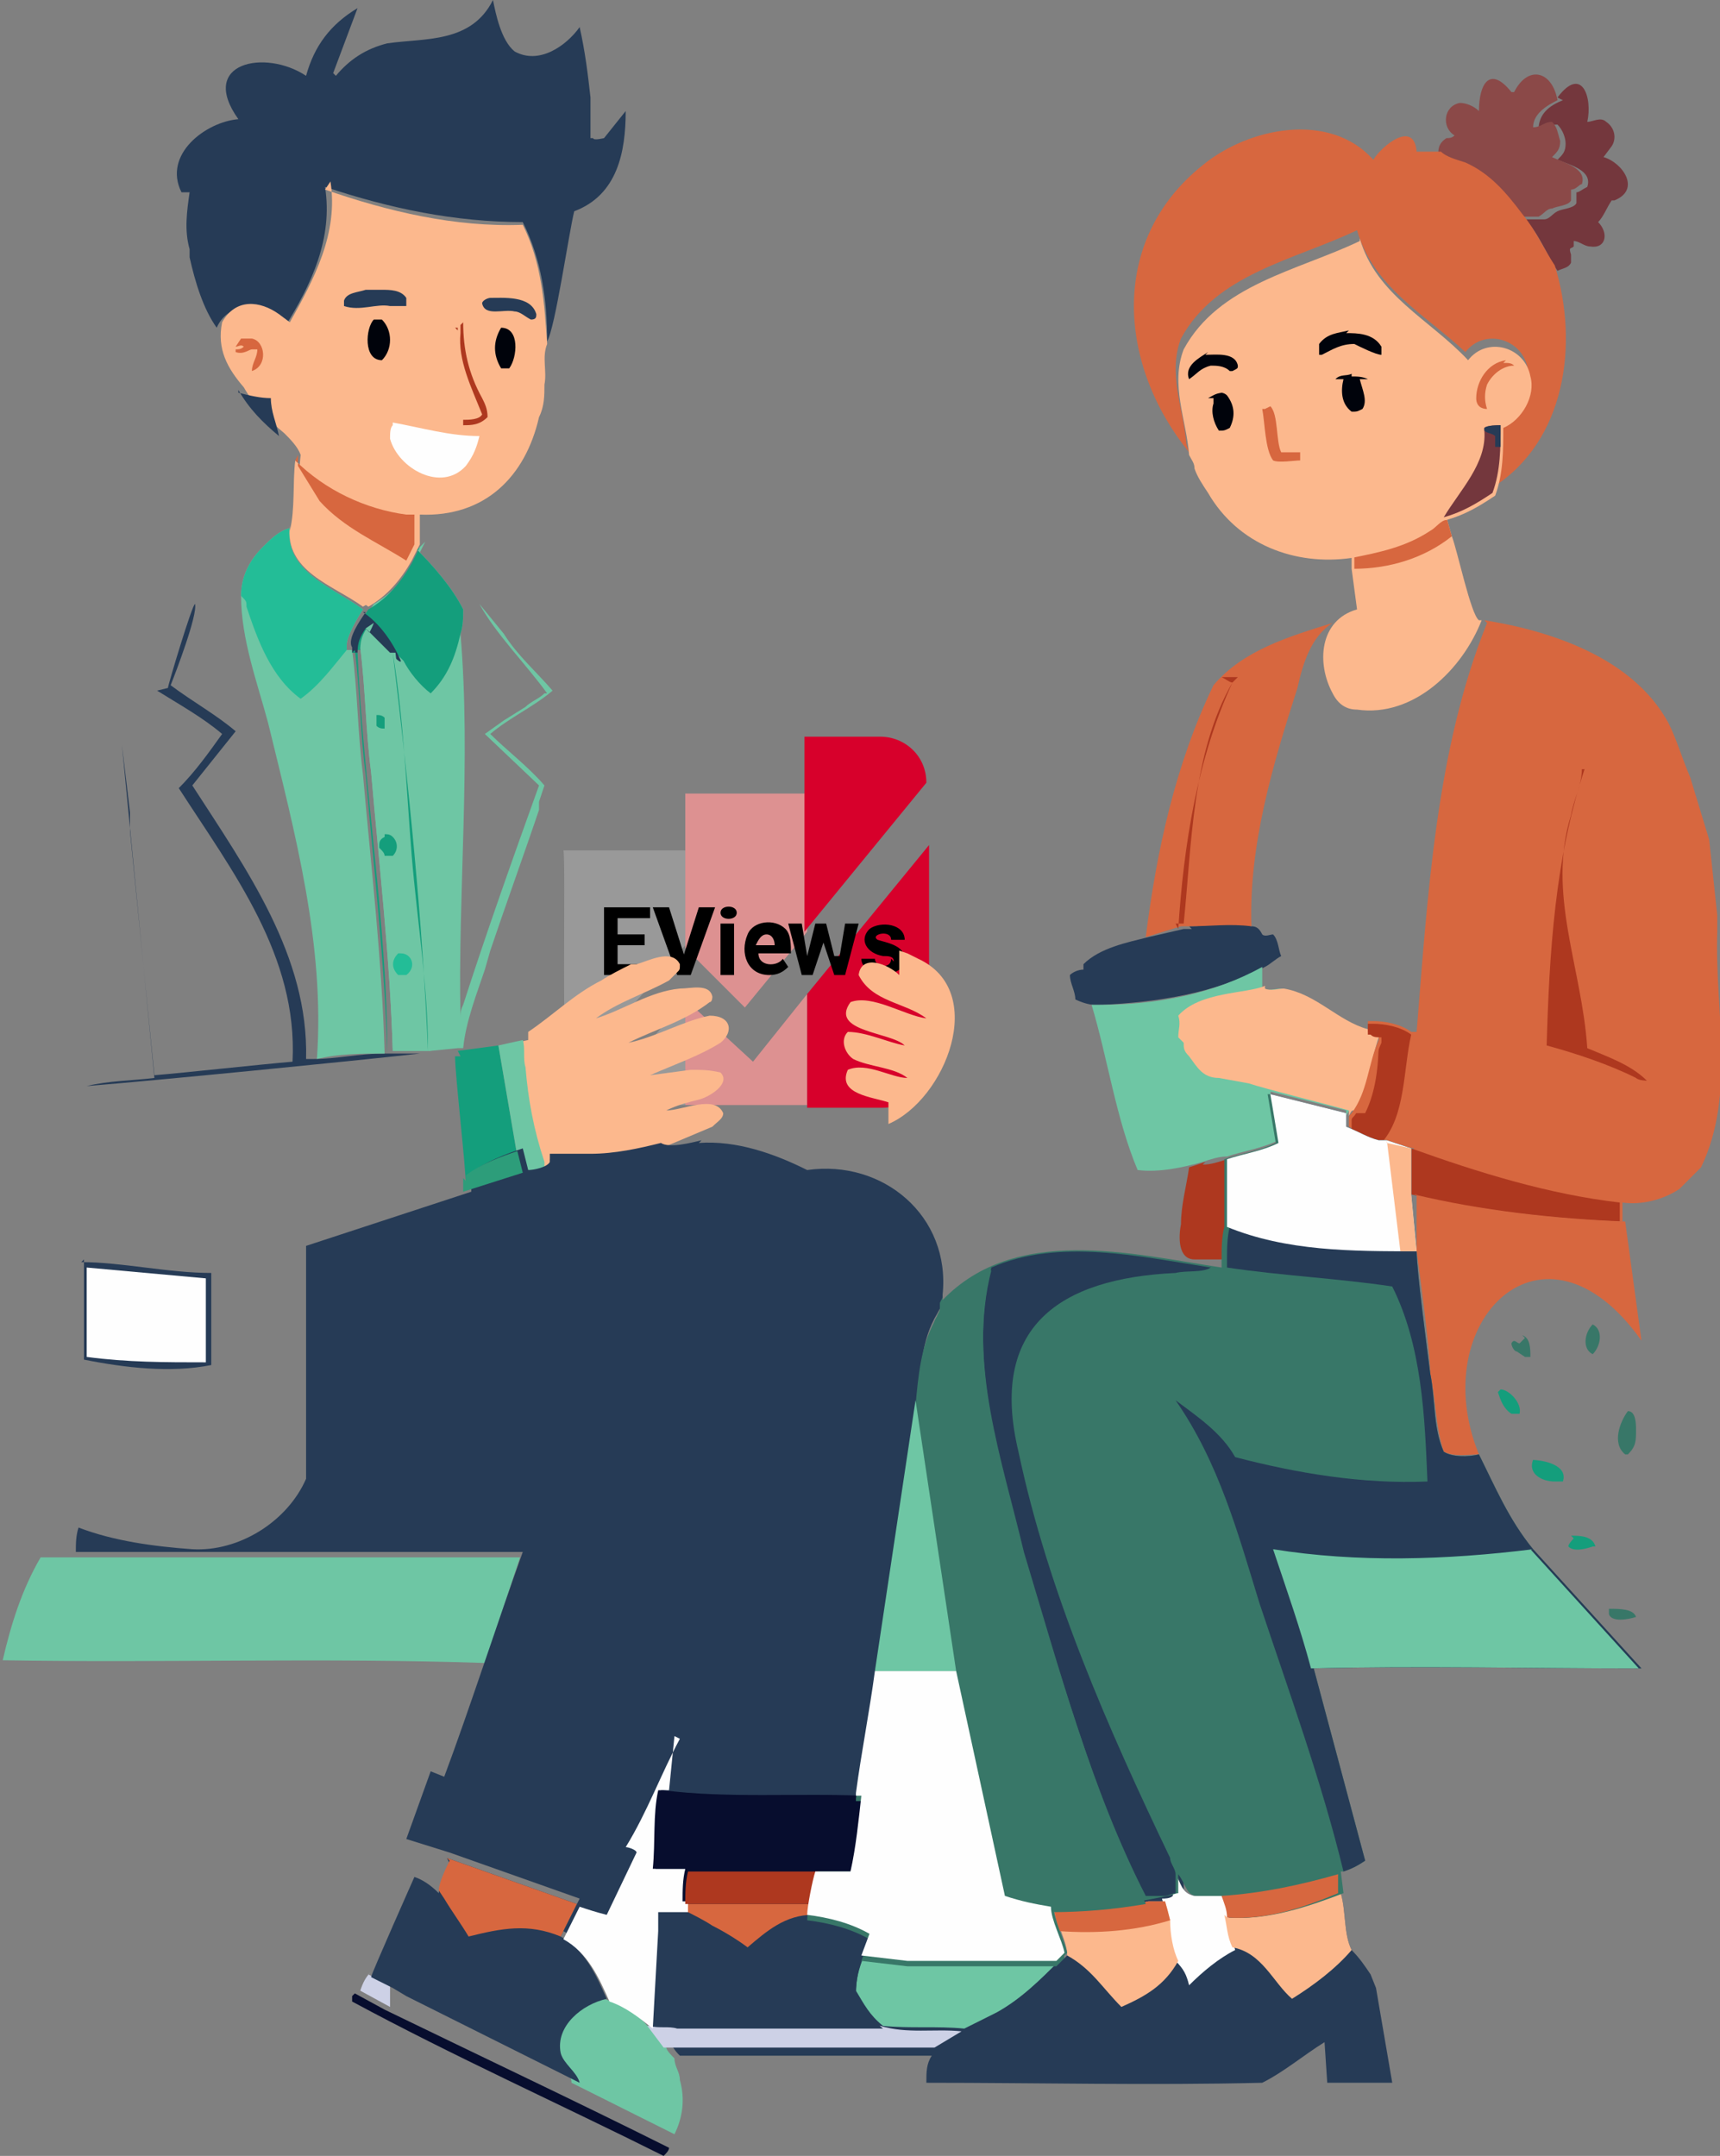 <?xml version="1.0" encoding="UTF-8"?><svg id="a" xmlns="http://www.w3.org/2000/svg" viewBox="0 0 63.5 79.6"><rect x="0" y="0" width="63.5" height="79.6" fill="#808080" stroke="none"/><defs><style>.b{fill:#999;}.b,.c,.d,.e,.f,.g,.h,.i,.j,.k,.l,.m,.n,.o,.p,.q,.r,.s,.t{stroke-width:0px;}.c{fill:#fefefe;}.d{fill:#6ec6a4;}.e{fill:#dd9191;}.g{fill:#2d9d7a;}.h{fill:#74373d;}.i{fill:#fcb88d;}.j{fill:#00030b;}.k{fill:#d7002b;}.l{fill:#d7673f;}.m{fill:#070d2e;}.n{fill:#cdd1e6;}.o{fill:#8b4948;}.p{fill:#387768;}.q{fill:#23bd97;}.r{fill:#263b56;}.s{fill:#ae381f;}.t{fill:#149e7c;}</style></defs><path class="b" d="M25.3,31.4v3.5l-4.3,4.9c-.3.1-.1-8.1-.2-8.4h4.5Z"/><path class="b" d="M22.1,40.7l3.2-3.8v3.9c-.4,0-2.9,0-3.2,0Z"/><polygon class="e" points="29.8 29.3 29.8 34.4 27.5 37.2 25.3 35 25.3 29.3 29.8 29.3"/><polygon class="e" points="27.8 39.2 29.8 36.7 29.8 40.8 25.3 40.8 25.3 36.9 27.8 39.2"/><path class="k" d="M34.2,28.9h0s-4.5,5.5-4.5,5.5v-7.2h2.8c.9,0,1.7.7,1.7,1.7Z"/><path class="k" d="M29.8,36.7l4.5-5.5v8c0,.9-.7,1.7-1.7,1.7h-2.8v-4.1Z"/><path class="f" d="M23.8,34.9h-1v.7h1.2v.4h-1.7v-2.5h1.7v.4h-1.2v.6h1v.4Z"/><path class="f" d="M25.2,35.4l.6-1.9h.6l-.9,2.5h-.5l-.9-2.5h.6l.6,1.9Z"/><path class="f" d="M26.6,33.7c0-.3.6-.3.6,0,0,.3-.6.3-.6,0ZM27.1,36h-.5v-1.9h.5v1.9Z"/><path class="f" d="M28.4,36c-.8,0-1.1-.8-.8-1.5.2-.5,1-.6,1.4-.2.2.2.2.6.2.9h-1.2c0,.5.7.5.9.2l.2.3c-.2.2-.4.3-.7.3ZM28.3,34.5c-.2,0-.3.2-.4.4h.7c0-.2-.1-.4-.3-.4Z"/><path class="f" d="M31,35.3l.2-1.2h.5l-.5,1.9h-.4l-.4-1.2-.4,1.2h-.4l-.5-1.9h.5l.2,1.2.3-1.2h.4l.3,1.2Z"/><path class="f" d="M33,35.5c0-.2-.2-.2-.4-.2-.6-.1-.9-.6-.5-1,.4-.3,1.3-.2,1.3.4h-.5c0-.4-.8-.2-.5,0,.3.1,1,.2,1,.7,0,.8-1.6.7-1.6,0h.5c0,.3.6.4.6,0Z"/><path class="n" d="M13.6,72.9l.8.4c0,.3,0,.5,0,.8l-1.1-.6c.1-.3.2-.5.4-.7Z"/><path class="m" d="M13.1,73.6l1.1.6c3.5,1.7,7.1,3.4,10.5,5.1,0,.1-.1.2-.2.3-3.8-1.9-7.8-3.7-11.5-5.7v-.2Z"/><path class="s" d="M44.4,43c.3,0,.6-.1.9-.2v2.5c0,.4,0,.8,0,1.2h-1.2c-.6,0-.6-.8-.5-1.3,0-.7.2-1.4.3-2.1l.6-.2Z"/><path class="r" d="M6.2,25.4c0-.1.9-3.1,1-3.1.1.4-.7,2.5-.9,3,.8.6,1.7,1.1,2.4,1.7l-1.6,2c2,3.1,4.3,6.3,4.2,10.1h.3c.8,0,1.7-.2,2.5-.2h0s.8,0,.8,0h.6c-2.7.3-9.8,1-12.3,1.2,0,0,0,0,0,0h0c.8-.2,1.7-.2,2.5-.3l-1.2-12.3h0s.3,2.5.3,2.5c0,.3,0,.5,0,.7l.9,9c1.2-.1,3.9-.4,5.1-.5.2-3.9-2.2-7-4.2-10.1.6-.6,1.1-1.3,1.6-2-.7-.6-1.6-1.1-2.4-1.6Z"/><path class="t" d="M16.9,38.8l1.5-.2.7,4.1c-.7.2-1.4.4-1.9.9,0,0,0,0,0,.2,0-.7-.4-4.1-.4-4.8h.2Z"/><path class="h" d="M57.5,3.6c.9-1.2,1.3,0,1.1.9.2,0,.5-.2.7,0,.3.2.4.6.2.9l-.3.4c.7.2,1.4,1.2.4,1.6h-.1c-.2.3-.3.6-.5.8.4.4.3,1-.3.9-.2,0-.4-.2-.6-.2,0,0,0,.2,0,.2-.1.1-.2,0-.1.3,0,0,0,.2,0,.3-.1.2-.3.2-.5.3-.4-.6-.7-1.4-1.2-1.9.2,0,.5,0,.7,0,.2,0,.3-.2.5-.3.2-.1.6-.1.7-.3,0-.2,0-.3,0-.4.1,0,.2-.1.4-.2.2-.6-.6-.8-1.1-1,.2-.2.3-.3.3-.6,0-.2-.1-.5-.3-.7-.3,0-.5.1-.7.2h0c0-.6.4-.9.9-1.1Z"/><path class="d" d="M22.3,73.8c.6.2,1.2.5,1.6,1,.3,0,.7,0,1,0h-.9s.6.8.6.8c0,.1.2.3.3.4h0c0,.3.2.5.2.8.2.7.1,1.4-.2,2l-3.8-1.9c0-.4-.5-.7-.7-1.1-.3-1,.8-1.8,1.7-2Z"/><path class="r" d="M43.9,34.2c.8,0,1.5-.2,2.3,0,.2,0,.3.1.4.3h0c.1.1.3,0,.4,0,.2.2.2.6.3.8-.2.1-.4.3-.6.4-1.9,1-4,1.3-6,1.4h-.3c-.2,0-.5-.1-.7-.2,0-.3-.2-.6-.2-.9.1-.1.3-.2.5-.2,0,0,0-.1,0-.2.6-.6,1.6-.8,2.4-1l1.3-.3h.3Z"/><path class="o" d="M55.9,3.4c.5-1,1.4-.8,1.6.3-.4.2-.9.5-.9,1h0c.3,0,.4-.2.7-.2.2.2.2.4.3.7,0,.3-.1.4-.3.6.4.2,1.3.4,1.1,1-.1,0-.2.2-.4.2,0,.2,0,.3,0,.4-.1.2-.5.2-.7.3-.2,0-.3.2-.5.3-.2,0-.5,0-.7,0-.6-.7-1.2-1.4-2.1-1.9-.3-.1-.7-.2-.9-.4,0-.2,0-.4.3-.6.1,0,.2,0,.3-.1-.5-.3-.4-1.1.2-1.2.2,0,.5.1.7.3,0-1,.4-1.7,1.2-.7Z"/><path class="r" d="M3,46.6c1.5,0,3.2.4,4.8.4,0,1.1,0,2.3,0,3.4-1.5.3-3.2.1-4.7-.2v-3.7Z"/><path class="c" d="M3.2,46.8l4.4.4v3.1c-1.5,0-2.9,0-4.4-.2,0-1.1,0-2.2,0-3.3Z"/><path class="i" d="M49.9,20.5c1-.2,2-.4,2.9-1,.2-.1.4-.4.6-.4l.2.7c.2.5.7,2.9,1,3.1h.1c-.7,1.8-2.5,3.6-4.6,3.3-.4,0-.7-.2-.9-.6-.6-1.1-.5-2.7.9-3.1l-.2-1.5v-.6Z"/><path class="l" d="M49.9,20.5c1-.2,2-.4,2.9-1,.2-.1.4-.4.6-.4l.2.7c-1,.8-2.3,1.2-3.6,1.2v-.6Z"/><path class="l" d="M42.3,34.6c.4-3.2,1.1-6.4,2.5-9.3,1.1-1.3,2.8-1.8,4.4-2.3-.8.5-1.1,1.5-1.3,2.4-.9,2.8-1.8,5.8-1.7,8.8-.8-.1-1.5,0-2.3,0h-.3s-1.3.4-1.3.4Z"/><path class="s" d="M43.5,34.3c.2-3.1.7-6.3,2-9.1-.1,0-.2-.1-.4-.2.2,0,.4,0,.6,0h0s0,0,0,0h0s-.2.2-.2.2c-1.5,2.6-1.5,6-1.8,8.9h-.3Z"/><path class="r" d="M16.5,68.6l4.8,1.7-.3.6-.3.6c.9.5,1.3,1.4,1.7,2.3-.9.2-1.9,1-1.7,2,.1.4.6.7.7,1.1l-6.4-3.2-.5-.3-.8-.4h0c0-.1,1.6-3.7,1.6-3.7.3.1.6.3.9.6,0-.3.3-.9.4-1.1Z"/><path class="l" d="M16.5,68.6l4.8,1.7-.3.6-.3.6c-1.2-.5-2.2-.3-3.4,0-.3-.5-.6-.9-.9-1.4l-.2-.3c0-.3.3-.9.4-1.1Z"/><path class="d" d="M46.6,35.8v.7c.2.1.5,0,.7,0,1.2.2,2,1.2,3.1,1.5.1,0,.3,0,.4.1v.2c-.3.9-.4,1.9-.9,2.7-.1,0-.1,0-.2.2,0,0,0,0,0-.2l-2.8-.7.3,1.8c-.6.3-1.3.4-1.9.6-.3,0-.6.1-.9.2-.7.2-1.6.4-2.4.3-.8-1.9-1.1-4.1-1.7-6.1h.3c2.1,0,4.2-.4,6-1.4Z"/><path class="i" d="M46.7,36.5c.2.1.5,0,.7,0,1.2.2,2,1.2,3.1,1.5.1,0,.3,0,.4.1v.2c-.3.9-.4,1.9-.9,2.7-.1,0-.1,0-.2.2,0,0,0,0,0-.2-.7-.2-3.1-.8-3.7-1l-1.1-.2c-.6,0-.8-.4-1.1-.8-.2-.2-.2-.3-.2-.5,0,0-.1-.1-.2-.2,0-.3.1-.5,0-.8.8-.9,2.5-.8,3.2-1.1Z"/><path class="d" d="M8.9,22c0-.7.3-1.3.8-1.8.3-.3.6-.6,1-.7-.2,1.6,1.6,2.2,2.7,3h0c-.2.3-.6,1-.6,1.3v.2c.1,0,.2,0,.2,0,.2,1.5.2,3,.4,4.6.3,3.4.7,6.8.8,10.3-.8,0-1.7,0-2.5.2.3-4.2-.8-8.3-1.8-12.4-.4-1.5-1-3.1-1-4.7Z"/><path class="q" d="M8.9,22c0-.7.3-1.3.8-1.8.3-.3.6-.6,1-.7-.2,1.6,1.6,2.2,2.7,3h0c-.2.3-.6,1-.6,1.3v.2c-.5.6-1,1.3-1.7,1.8-1.1-.8-1.6-2.2-2-3.4,0-.2,0-.2-.2-.4Z"/><path class="d" d="M15.4,20.3c.6.6,1.3,1.4,1.7,2.2,0,.3,0,.6-.1.9.4,4.7-.1,9.5,0,14.2,0-.2,0-.3.1-.5.8-2.5,1.9-5.6,2.8-8.1l-2-1.9.7-.5.8-.5c.2-.2.5-.3.7-.5h.1c-.8-1.1-1.9-2.2-2.5-3.3h0s.9,1.1.9,1.1c.5.8,1.2,1.4,1.8,2.1-.7.6-1.6,1-2.3,1.6.6.6,1.4,1.2,2,1.9l-.2.6c0,.1,0,.1,0,.3-.4,1.2-1.4,4-1.8,5.2l-.2.7c-.3.9-.7,1.9-.8,2.9h-.2s-1,.1-1,.1h0s-.6,0-.6,0h-.8c0,0,0,0,0,0-.1-3.4-.5-6.9-.8-10.3-.2-1.5-.2-3-.4-4.6h0s-.1-.3-.1-.3c0-.3.4-1,.6-1.3h0c.7-.4,1.2-1,1.6-1.7l.3-.6Z"/><path class="t" d="M15.4,20.3c.6.6,1.3,1.4,1.7,2.2,0,.3,0,.6-.1.9-.2.9-.5,1.6-1.1,2.2-.4-.3-.8-.8-1-1.2l-.2-.2h-.2c0-.1-.9-1.1-.9-1.1-.2.3-.3.5-.3.9h-.2c0,0,0,0,0,0v-.2c-.2-.3.3-1,.5-1.3h0c.7-.4,1.2-1,1.6-1.7l.3-.6Z"/><path class="r" d="M13.4,22.6c.6.4,1.1,1.1,1.4,1.8h0c0,.1-.2-.1-.2-.1h-.2c0-.1-.9-1.1-.9-1.1-.2.3-.3.5-.3.9h-.2c0,0,0,0,0,0v-.2c-.2-.3.3-1,.5-1.3Z"/><path class="d" d="M13.5,23.2l.9.9h.2c.6,5,1.1,9.9,1.3,14.7h0c0,0,0,0,0,0h-.6s-.8,0-.8,0h0c-.1-3.4-.5-6.8-.8-10.3-.2-1.5-.2-3-.4-4.6h.2c0-.4.2-.6.3-.9Z"/><path class="t" d="M13.9,26.4c.1,0,.2,0,.3.1,0,.2,0,.2,0,.4-.1,0-.2,0-.3-.1,0-.2,0-.2,0-.4Z"/><path class="t" d="M14.2,30.8c.1,0,.2,0,.3.1.2.2.2.5,0,.7,0,0-.2,0-.3,0,0-.1-.1-.2-.2-.3,0-.2,0-.3.2-.4Z"/><path class="q" d="M14.8,35.2c.4,0,.6.5.2.8h-.3c-.3-.3-.2-.6,0-.8Z"/><path class="t" d="M13,24.1h.2c.2,4.8,1.1,10,1.1,14.8h0c-.1-3.4-.5-6.8-.8-10.3-.2-1.5-.2-3-.4-4.6Z"/><path class="t" d="M14.3,24.1h.2c.6,5,1.1,9.9,1.3,14.7h0c0,0,0,0,0,0h-.6c.2,0,.4,0,.6,0,0-2.4-.4-4.8-.6-7.2-.2-2.5-.3-5.1-.7-7.5Z"/><path class="d" d="M2.7,57.5c3,0,13.3,0,16.5,0l-1.3,3.9h0c-5.9-.2-11.9,0-17.8-.1.3-1.3.7-2.6,1.4-3.8h1.3Z"/><path class="l" d="M43.9,16.7c-2.6-3.2-3-7.8.5-10.6,1.7-1.4,4.7-2,6.3-.2.3-.5,1.5-1.5,1.6-.3.3,0,.6,0,.9,0,.2.2.6.3.9.4.9.4,1.5,1.1,2.1,1.9.5.6.8,1.3,1.2,1.9.9,2.9.4,6.5-2.3,8.2.3-.8.2-1.7.3-2.5.7-.2,1.2-1.1,1-1.9-.2-1.1-1.6-1.5-2.3-.6-1.5-1.4-3.4-2.4-4-4.5-2.3,1.1-5.2,1.6-6.5,4-.5,1.3.1,2.6.2,3.9Z"/><path class="i" d="M50.2,8.8c.6,2.1,2.6,3,4,4.5.7-.9,2.1-.5,2.3.6.2.7-.3,1.6-1,1.9,0,.8,0,1.7-.3,2.5-.6.4-1.1.7-1.8.9h0c-.2,0-.4.3-.6.4-.9.6-1.9.8-2.9,1-2.1.3-4.2-.5-5.3-2.4-.2-.3-.4-.6-.5-.9,0-.2-.1-.3-.2-.5-.1-1.3-.7-2.6-.2-3.9,1.3-2.4,4.2-2.9,6.5-4Z"/><path class="l" d="M46.9,15c.3.3.2,1.3.4,1.7.2,0,.5,0,.7,0,0,.1,0,.1,0,.3-.2,0-.8.1-1,0-.3-.4-.3-1.4-.4-1.9h.1Z"/><path class="l" d="M55.5,13.4c.2,0,.3,0,.4.1h0c-.4,0-.8.3-1,.7-.1.3-.1.6,0,.9-.2,0-.4-.1-.4-.4,0-.6.4-1.3,1.1-1.4Z"/><path class="j" d="M45,14.5c.1,0,.2,0,.3.1h0c.3.4.3.8.1,1.2-.2.1-.2.1-.4.1h0c-.2-.3-.3-.7-.2-1,0-.1,0,0,0-.2h-.2c0,0,0,0,0,0,.2-.1.3-.2.6-.2Z"/><path class="j" d="M44.5,13.1c.4,0,1.1-.1,1.2.4,0,.1,0,.1-.2.2h-.1c-.2-.2-.5-.2-.7-.2-.4.1-.5.3-.8.5h0c-.2-.5.4-.8.7-1Z"/><path class="j" d="M49.9,13.9c.2,0,.4,0,.6.1h0c0,0-.3,0-.3,0h0c.1.4.3.8.1,1.1-.2.1-.2.1-.4.1-.4-.3-.4-.8-.3-1.2h-.3c0,0,0,0,0,0h0c.2-.2.4-.1.6-.2Z"/><path class="j" d="M49.7,12.3c.4,0,1,0,1.3.5,0,.2,0,.2,0,.3-.2,0-.8-.3-1-.4-.5,0-.8.2-1.2.4h-.1c0-.2,0-.3,0-.4.3-.4.7-.4,1.1-.5Z"/><path class="h" d="M54.8,15.8c.1-.1.5-.1.6-.1,0,.8,0,1.7-.3,2.5-.6.4-1.1.7-1.8.9.6-1,1.6-2,1.5-3.2Z"/><path class="r" d="M54.8,15.8c.1-.1.5-.1.6-.1v.8c-.1,0,0,0-.2,0v-.4c-.1-.1-.3-.1-.4-.2v-.2Z"/><path class="r" d="M12.4,2.8c.5-.6,1.1-1,1.9-1.2,1.4-.2,3.1,0,3.9-1.6.1.5.3,1.5.8,1.9.9.5,1.9-.2,2.4-.9.2.9.3,1.7.4,2.6,0,.5,0,1,0,1.5h.1c0,.1.4,0,.4,0l.8-1c0,1.5-.3,3.1-1.9,3.7-.2.8-.7,4.3-1,4.8,0-1.5-.2-3-.9-4.4-2.5,0-4.9-.5-7.3-1.3.3,1.9-.5,3.6-1.5,5.2l-.4-.3c-.7-.6-1.7-.6-2.1.3-.5-.7-.8-1.7-1-2.6v-.3c-.2-.7-.1-1.4,0-2.1,0,0-.1,0-.2,0h-.1c-.7-1.4.9-2.6,2.1-2.7-1.5-2.1,1-2.6,2.5-1.6.3-1.1.9-1.9,1.9-2.5l-.9,2.4Z"/><path class="i" d="M12,7c2.3.8,4.8,1.4,7.3,1.3.7,1.4.8,2.9.9,4.4-.2.5,0,1-.1,1.5,0,.4,0,.8-.2,1.2-.5,2.2-2,3.7-4.4,3.6v.5s0,.6,0,.6l-.3.6c-.4.7-.9,1.3-1.6,1.7-1.1-.8-2.9-1.3-2.7-3,.2-.8.1-1.8.2-2.6-.1-.3-.4-.6-.6-.8-.6-.5-1.1-1-1.5-1.7-.6-.7-1-1.4-.8-2.4.5-.9,1.4-.8,2.1-.3l.4.3c.9-1.6,1.8-3.3,1.5-5.2Z"/><path class="s" d="M16.9,12.2c0-.2,0-.9,0-1.1h0s0,.7,0,.7v.3s-.1,0-.1,0h0Z"/><path class="l" d="M9,12.5h.3c.5.1.6,1,0,1.2h0c0-.3.2-.5.2-.8h-.2c-.1,0-.3.2-.6.1h0c0,0,0-.1,0-.1h0c.1,0,.2,0,.3-.1h0c-.1-.1-.2,0-.3,0h0c0,0,.2-.3.2-.3Z"/><path class="s" d="M17.1,11.9c0,1,.2,1.9.7,2.8.1.2.2.4.2.7-.3.3-.6.3-.9.3h0c0,0,0-.2,0-.2.2,0,.6,0,.7-.2h0c-.4-1-.9-2-.8-3h0s0,0,0,0v-.3Z"/><path class="r" d="M8.8,14.5c.4.1.8.2,1.2.2,0,.5.2.9.3,1.4-.6-.5-1.1-1-1.5-1.7Z"/><path class="j" d="M18.5,12.1c.7,0,.6,1.1.3,1.5-.1,0-.2,0-.3,0-.3-.5-.3-1,0-1.5Z"/><path class="j" d="M13.9,11.8h.2c.4.4.4,1.1,0,1.5-.7,0-.6-1.2-.3-1.5Z"/><path class="r" d="M18,11c.6,0,1.6-.1,1.8.6,0,.1,0,.2-.2.2-.2-.1-.4-.3-.6-.3-.4-.1-1.1.2-1.2-.3,0-.1.2-.2.3-.2Z"/><path class="r" d="M13.5,10.7h.6c.3,0,.7,0,.9.3,0,.1,0,.2,0,.3-.2,0-.4,0-.6,0-.5-.1-1.1.2-1.7,0v-.2c.1-.3.5-.3.8-.4Z"/><path class="c" d="M14.5,15.6c1.1.2,2.1.5,3.2.5-.1.4-.2.7-.5,1.1-.9,1-2.5.1-2.8-1,0-.2,0-.4.1-.5Z"/><path class="i" d="M10.7,19.6c.2-.8.1-1.8.2-2.6,1.1,1.1,2.6,1.8,4.1,2,0,0,.3,0,.3,0,0,0,0,0,0,0v.5s0,.6,0,.6l-.3.6c-.4.7-.9,1.3-1.6,1.7-1.1-.8-2.9-1.3-2.7-3Z"/><path class="l" d="M10.9,17c1.1,1.1,2.6,1.8,4.1,2,0,0,.3,0,.3,0,0,0,0,0,0,0v.5s0,.6,0,.6l-.3.6c-1.1-.7-2.3-1.2-3.2-2.2l-.8-1.3c0,0,0-.3,0-.4Z"/><path class="i" d="M33.5,35.2l.4.2c2.6,1.2,1,5.2-1.1,6.1h0s0-.8,0-.8c-.6-.2-1.9-.3-1.5-1.2.7-.3,1.6.3,2.2.3-.5-.4-1.4-.4-2-.7-.3-.2-.5-.7-.2-1,.7,0,1.5.4,2.1.5h0c-.5-.5-2.8-.5-2-1.6.8-.3,2,.5,2.8.6-.8-.6-2-.6-2.5-1.6.1-.8,1.1-.4,1.5,0v-.9Z"/><path class="i" d="M23.1,35.6c.2,0,.3,0,.4,0,.4-.1,1.3-.6,1.6,0,0,.2,0,.2-.1.3l-.3.3c-.9.5-1.9.8-2.7,1.4,1-.3,2-1,3.1-1.1.4,0,1.1-.2,1.2.3,0,0,0,.2-.1.2-.9.7-2,1-3,1.5,1-.2,2-.8,3-1,.8,0,.9.6.4,1-.8.5-1.7.8-2.6,1.2l1.5-.2c.4,0,.7,0,1.1.1.4.4-.4.9-.8,1-.4.1-.8.2-1.2.4.6,0,1.8-.6,2.1.1,0,.2-.2.3-.4.5l-1.9.8c-.9.2-1.7.4-2.6.4h-1.5c0,0,0,.4,0,.4-.2.2-.6.2-.8.3l-.2-.8-.7-4.1.9-.2v-.3c.9-.6,1.7-1.4,2.7-1.9.3-.2.7-.4,1.1-.6h0Z"/><path class="d" d="M19.3,38.4c.1.3,0,.7.1,1,.1,1.2.3,2.3.7,3.5v.3c0,.2-.5.2-.8.3l-.2-.8-.7-4.1.9-.2Z"/><path class="r" d="M43.4,69.2c.2.3.2.7.7.8.3,0,.6,0,1,0,0,.2.2.5.2.8,1.4.1,2.9-.4,4.2-.9.2.7.1,1.5.4,2.1.3.3.5.6.7.9l.2.5.6,3.5h-2.4s-.1-1.5-.1-1.5c-.8.5-1.5,1.1-2.3,1.5-4.1.1-8.3,0-12.4,0,0-.4,0-.7.2-1h-9.3s0,0,0,0c-.1-.1-.2-.2-.3-.4l-.6-.8h.9c-.3,0-.7,0-1,0l.2-3.6v-.7c.4,0,.7,0,1.1,0v-.2s4.8,0,4.8,0v.4c.7.1,1.6.3,2.2.7l-.3.8,1.7.2h5.5s.3-.3.3-.3c0-.5-.4-1.2-.5-1.7,1.4.1,2.8-.1,4.2-.4.1,0,.3,0,.4-.1,0,0,0-.6,0-.7Z"/><path class="c" d="M43.4,69.2c.2.3.2.7.7.8.3,0,.6,0,1,0,.3.6.3,1.3.5,2-.6.3-1.2.8-1.7,1.3-.1-.4-.2-.6-.5-.9-.2-.4-.2-1-.3-1.5l-.2-.8c.1,0,.3,0,.4-.1,0,0,0-.6,0-.7Z"/><path class="n" d="M24.9,74.8h7.6c1,.3,2,.1,3,.2l-1,.6h-10s-.6-.8-.6-.8h.9Z"/><path class="i" d="M45.3,70.8c1.4.1,2.9-.4,4.2-.9.2.7.1,1.5.4,2.1-.6.7-1.4,1.3-2.2,1.8-.7-.6-1.1-1.7-2.2-1.9-.2-.4-.2-.8-.3-1.2Z"/><path class="i" d="M42.3,70.2h.7c0-.1.2.7.2.7,0,.5.1,1.1.3,1.5-.5.9-1.2,1.3-2.1,1.7-.7-.7-1.1-1.4-2-1.9,0-.5-.4-1.2-.5-1.7,1.2,0,2.3,0,3.5-.3Z"/><path class="l" d="M42.3,70.2h.7c0-.1.2.7.2.7-1.3.4-2.7.5-4.1.4h0s-.2-.8-.2-.8c1.2,0,2.3,0,3.5-.3Z"/><path class="d" d="M31.6,73.6c0-.5.1-.9.3-1.4l1.7.2h5.5c-.7.7-1.4,1.4-2.3,1.9l-1.2.6c-1-.1-2,0-3-.1-.5-.4-.7-.8-1-1.3Z"/><path class="r" d="M30,70.3v.4c.7.1,1.6.3,2.2.7l-.3.8c-.2.4-.3.9-.3,1.4.3.5.5.9,1,1.3h-7.6c-.3-.1-.7,0-1-.1l.2-3.6v-.7c.4,0,.7,0,1.1,0v-.2s4.8,0,4.8,0Z"/><path class="l" d="M30,70.3v.4c-1,0-1.7.6-2.4,1.2-.4-.3-.9-.6-1.3-.8-.3-.2-.7-.4-1.1-.6v-.2s4.8,0,4.8,0Z"/><path class="l" d="M54.8,22.9c2.5.4,5.5,1.4,6.8,3.8.3.6.5,1.3.8,2l.7,2.3.3,2.8v.6c-.1,2.9.7,6-.6,8.7l-.8.8c-.6.4-1.4.6-2.1.5v.7c-2.5-.1-5.2-.4-7.7-1v-1.7c0,0-1-.2-1-.2h-.3c-.4-.2-.7-.4-1.1-.6v-.3c0-.1,0-.1.1-.2.6-.8.6-1.8,1-2.7v-.2c-.2,0-.3,0-.4-.1v-.4c.1,0,.2,0,.2,0,.4,0,1,.1,1.4.4h.2c.4-4.9.7-10.4,2.6-15.1Z"/><path class="s" d="M50.5,38.2v-.4c.1,0,.2,0,.2,0,.4,0,1,.1,1.4.4-.3,1.3-.2,3-1.1,4-.4,0-.7-.3-1.1-.5v-.3c0-.1,0-.1.1-.2.6-.8.6-1.8,1-2.7v-.2c-.2,0-.3,0-.4-.1Z"/><path class="l" d="M50.9,38.4c0,.9-.1,1.9-.5,2.7-.2,0-.3,0-.4,0,.6-.8.6-1.8,1-2.7Z"/><path class="s" d="M58.4,28.4c0,.6-.3,1.1-.4,1.7-.9,2.9.4,5.6.6,8.6.7.3,1.6.6,2.2,1.2,0,0-.3,0-.4-.1-1-.5-2.2-.9-3.3-1.2.1-3.4.3-6.9,1.4-10.2Z"/><path class="s" d="M52.1,42.4c2.5.9,5.1,1.7,7.7,2v.7c-2.5-.1-5.2-.4-7.7-1v-1.7Z"/><path class="t" d="M55.4,51.3c.3,0,.8.5.7.9-.1,0-.2,0-.3,0-.3-.2-.4-.5-.5-.8Z"/><path class="p" d="M58.8,48.9h0c.4.2.3.8,0,1.1-.4-.2-.3-.8,0-1.1Z"/><path class="p" d="M59.4,59.4c.4,0,.9,0,1,.3h0c-.3.1-.9.2-1-.1v-.2Z"/><path class="t" d="M58,56.7c.3,0,.8,0,.9.4h-.1c-.3.1-.7.2-.9,0h0c0-.1.2-.3.2-.3Z"/><path class="p" d="M56.2,49.3c.3.1.3.5.3.8h0s-.2,0-.2,0l-.3-.2c-.1,0-.2-.2-.2-.3.1-.2.2,0,.3,0,0,0,.1-.1.2-.2Z"/><path class="p" d="M60.1,52.1c.3,0,.3.5.3.7,0,.4,0,.6-.3.9h-.1c-.5-.4-.2-1.2.1-1.6Z"/><path class="t" d="M56.5,53.9c.5,0,1.4.2,1.2.8h-.3c-.5,0-1-.3-.8-.8Z"/><path class="l" d="M52.2,44.1c2.5.6,5.2.9,7.8,1l.6,4.4h0c-3.6-5.1-8-.7-6,4.2-.4,0-.9.1-1.3-.1-.3-.9-.3-2-.5-2.9,0-.8-.4-3.8-.5-4.5v-2.1Z"/><path class="r" d="M25.8,42.2c1.4-.1,2.8.4,4,1,2.8-.4,5.3,1.7,5,4.6h0c0,.2,0,0,0,.2,0,.2-.1.3-.2.5-.6,1-.6,2.1-.7,3.1-.5,3.2-1.7,11.4-2.2,14.5,0,0,0,0,0,0h.2c0,1-.2,1.9-.4,2.9h-1.3s-.2,1.1-.2,1.1h-4.7s0,.2,0,.2c-.3,0-.7,0-1,0v.7c0,0-.2,3.6-.2,3.6-.5-.4-1-.8-1.6-1-.4-.9-.8-1.8-1.7-2.3l.3-.6.3-.6-4.8-1.7-1.6-.5.9-2.5.5.2c.9-2.4,2-5.8,2.9-8.3-3.3,0-13.4,0-16.5,0,0-.3,0-.6.1-.9,1.3.5,2.8.7,4.2.8,1.7.1,3.5-1,4.2-2.6,0-2.8,0-5.8,0-8.6l6.1-2v-.5c0,0,0,0,0-.2.5-.4,1.3-.7,1.9-.9l.2.8c.2,0,.7-.1.8-.3v-.3c0,0,1.5,0,1.5,0,.9,0,1.8-.2,2.6-.4.3.2,1.1,0,1.5-.1Z"/><path class="g" d="M17.2,43.6c0,0,0,0,0-.2.5-.4,1.3-.7,1.9-.9l.2.8-2.2.7v-.5Z"/><path class="c" d="M24.9,64.1l-.2,2h-.1s-.2,0-.2,0c-.1.9-.1,2-.2,2.9h1.3c0,.5-.1.9-.1,1.4v.2c-.4,0-.7,0-1.1,0v.7c0,0-.2,3.6-.2,3.6-.5-.4-1-.8-1.6-1-.4-.9-.8-1.8-1.7-2.3l.3-.6.3-.6c.3.1.6.2,1,.3l1.1-2.3c0-.1-.3-.2-.4-.2.8-1.3,1.3-2.7,2-4Z"/><path class="m" d="M24.1,69c.1-1,0-2,.2-2.9h.2c2.3.3,5,.1,7.3.2,0,.9-.2,1.9-.4,2.8h-1.3s-.2,1.1-.2,1.1h-4.7c0-.4,0-.8.1-1.2h-1.3Z"/><path class="s" d="M25.4,69.1h4.8c0,0-.2,1.2-.2,1.2h-4.7c0-.4,0-.8.1-1.2Z"/><path class="p" d="M46.9,40.4l2.8.7c0,0,0,0,0,.2v.3c.5.2.8.4,1.2.5h.3c0,0,.9.3.9.3v1.7c0,0,.2,2.1.2,2.1,0,.7.4,3.7.5,4.5.2,1,.1,2,.5,2.9.3.2.9.2,1.3.1.6,1.2,1.1,2.4,2,3.5l4,4.4c-4,0-8.1-.1-12.1,0l1.9,7.1c-.3.2-.5.3-.8.4h-.1s.1.8.1.8c-1.3.5-2.8,1-4.2.9,0-.3-.1-.5-.2-.8-.3,0-.6,0-1,0-.4,0-.4-.4-.7-.8,0,.1,0,.6,0,.7-.1,0-.3.1-.4.1-1.4.3-2.8.5-4.2.4,0,.5.4,1.2.5,1.7l-.3.3h-5.5s-1.7-.2-1.7-.2l.3-.8c-.7-.4-1.5-.6-2.3-.7,0-.3.2-1.3.3-1.6h1.3c.2-.9.3-1.9.4-2.8h-.2c0,0,0,0,0-.1.5-3.1,1.8-11.3,2.2-14.5.1-1.1.2-2.2.7-3.1,0-.1.2-.3.2-.5,0-.2,0,0,0-.2h0s0,0,0,.1c2.7-2.8,7-1.7,10.3-1.2v-.3c0-.4,0-.8.1-1.2v-2.5c.6-.2,1.3-.3,1.9-.6l-.3-1.8Z"/><path class="l" d="M45.1,70c1.5-.1,2.9-.4,4.3-.8v.7c-1.2.5-2.6,1-4.1.9,0-.3-.1-.5-.2-.8Z"/><path class="r" d="M36.6,46.8c2.5-1.1,5.5-.4,8.1,0h0c-.3.2-.9.1-1.3.2-4.3.2-6.9,2-5.8,6.6,1.1,5.2,3.3,10.2,5.6,15,0,.2.2.4.2.6,0,.1,0,.6,0,.7-.1,0-.3.1-.4.1h-.7c-2-3.9-3.2-8.4-4.5-12.7-.8-3.4-2.1-7-1.2-10.5Z"/><path class="r" d="M46.9,40.4l2.8.7c0,0,0,0,0,.2v.3c.5.2.8.4,1.2.5h.3c0,0,.9.3.9.3v1.7c0,0,.2,2.1.2,2.1,0,.7.4,3.7.5,4.5.2,1,.1,2,.5,2.9.3.2.9.2,1.3.1.6,1.2,1.1,2.4,2,3.5l4,4.4c-4,0-8.1-.1-12.1,0l1.9,7.1c-.3.2-.5.3-.8.4-.8-3.3-2-6.6-3.1-9.9-.8-2.6-1.5-5.2-3.1-7.5.8.6,1.7,1.2,2.2,2.1,2.3.6,4.7,1,7.1.9-.1-2.4-.2-5-1.3-7.2-2-.3-4.1-.4-6.1-.7v-.3c0-.4,0-.8.1-1.2v-2.5c.6-.2,1.3-.3,1.9-.6l-.3-1.8Z"/><path class="c" d="M46.9,40.4l2.8.7c0,0,0,0,0,.2v.3c.5.2.8.4,1.2.5h.3c0,0,.9.3.9.3v1.7c0,0,.2,2.1.2,2.1-2.4,0-4.8,0-7-.9v-2.5c.6-.2,1.3-.3,1.9-.6l-.3-1.8Z"/><path class="i" d="M51.2,42.2l.9.2v1.7c0,0,.2,2.1.2,2.1h-.6s-.5-4.1-.5-4.1Z"/><path class="d" d="M56.5,57.2l4,4.4c-4,0-8.1-.1-12.1,0-.4-1.5-.9-2.9-1.4-4.4,3.1.5,6.4.4,9.6,0Z"/><path class="p" d="M34.8,47.9c0,0,0,.1,0,.2.5-.5,1.1-.9,1.8-1.2-.9,3.5.4,7.1,1.2,10.5,1.3,4.3,2.6,8.8,4.5,12.9-1.2.2-2.3.3-3.5.3,0,.5.4,1.2.5,1.7l-.3.3h-5.5s-1.7-.2-1.7-.2l.3-.8c-.7-.4-1.5-.6-2.3-.7,0-.3.2-1.3.3-1.6h1.3c.2-.9.3-1.9.4-2.8h-.2c0,0,0,0,0-.1.5-3.1,1.8-11.3,2.2-14.5.1-1.1.2-2.2.7-3.1,0-.1.2-.3.2-.5,0-.2,0,0,0-.2h0Z"/><path class="d" d="M33.8,51.7l1.5,10h-3s1.5-10,1.5-10Z"/><path class="c" d="M32.3,61.7h3s1.8,8.3,1.8,8.3c.6.2,1.1.3,1.7.4,0,.5.4,1.2.5,1.7l-.3.3h-5.5s-1.7-.2-1.7-.2l.3-.8c-.7-.4-1.5-.6-2.3-.7,0-.3.2-1.3.3-1.6h1.3c.2-.9.3-1.9.4-2.8h-.2c0,0,0,0,0-.1.2-1.5.5-3,.7-4.5Z"/></svg>